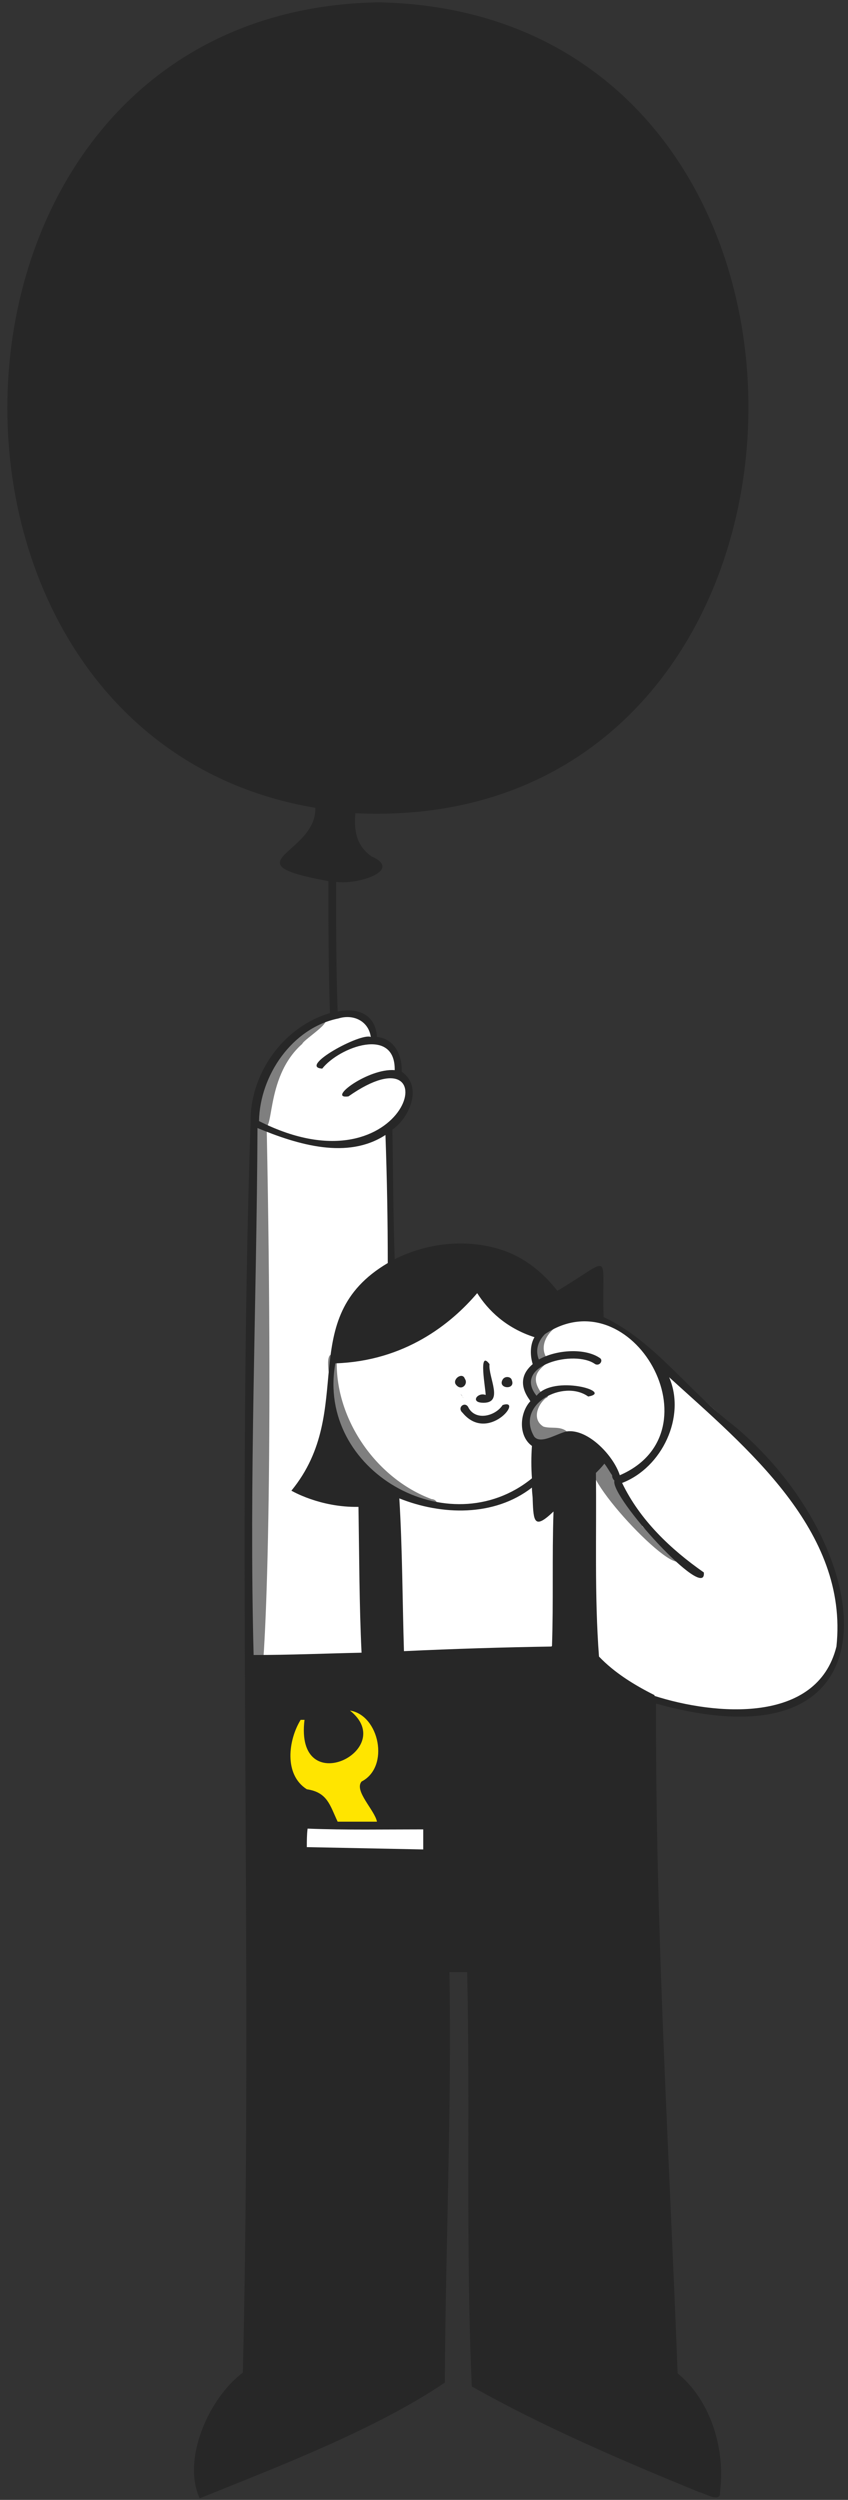 <?xml version="1.0" encoding="utf-8"?>
<!-- Generator: Adobe Illustrator 28.3.0, SVG Export Plug-In . SVG Version: 6.00 Build 0)  -->
<svg version="1.1" id="Layer_1" xmlns="http://www.w3.org/2000/svg" xmlns:xlink="http://www.w3.org/1999/xlink" x="0px" y="0px"
	 viewBox="0 0 110 324" style="enable-background:new 0 0 110 324;" xml:space="preserve">
<rect x="0" y="0" width="110" height="324" fill="#333333" stroke="none"/>
<style type="text/css">
	.st0{fill:#FFE500;}
	.st1{fill:#FFFFFF;}
	.st2{fill:#7F7F7F;}
	.st3{fill:#272727;}
</style>
<g>
	<g>
		<path class="st0" d="M51.1,229.5c1.7-2-1-6.7-5.3-9.4c-2.7-2.5-6.7,1.2-4.7,3.8c-0.1,0-0.1,0-0.2,0.1c-1.1-3.7-6.6-3.4-5.7,0.4
			c0,3.5,2.2,10.8,5.4,10.6C44.7,238.8,55.2,236.4,51.1,229.5z"/>
		<g>
			<path class="st1" d="M106.9,201.1c-3.5-8-10.1-14.9-16.7-20.6c-0.1,0-1.1-0.7-1.2-0.7c-4.8-4.2-9.1-11.5-16.5-8.3
				c-1.2-10.7-18.6-6.1-22.2-6.3c1.1,0.1,0.4-6.6,0.3-8.5c0-4.7-0.1-8-0.3-10.5c2.8-1.8,4.1-4.8,1.2-6.8c0.9-1.9-0.6-4.4-2.8-4.3
				c-0.4-9.6-16.7,0.8-15.5,9.8c0,0-0.5,70.7-0.5,70.7c0,2.8,3.6,1.1,5.4-0.1c1.2,0.6,2.6,1.4,3.5,0.4c1.6,1.5,4.4,1.5,5.9-0.7
				c1.4,0.5,2.7,0,4.4-0.4c14.6,5.7,26-0.3,22.7-17.1c0.7-3.5-0.6-5.6-2.7-6.1c1.2-1.8,2-3.9,2.3-5.9c0.7,1,1.4,2,2.2,2.9
				c-0.9,1.4-0.3,3.3,0.1,4.8c0.8,7.2-4.5,16.9,1.4,22.4C89.5,226.6,117.2,224.3,106.9,201.1z M60,181C60,181.1,60,181.1,60,181
				C59.8,180.8,59.6,180.4,60,181z M60.1,181.2C60.1,181.2,60.1,181.2,60.1,181.2C60,181.1,60,181,60.1,181.2z M59.7,181.5
				C59.7,181.5,59.7,181.5,59.7,181.5C59.7,181.5,59.7,181.5,59.7,181.5z"/>
			<path class="st1" d="M54.6,236.5c-5.1,0.3-9.3,0.1-14.4,0.1c-3.9,0.1-3.9,6.2,0,6.1c5.1,0,10.3-0.5,15.4-0.8
				C59.5,241.7,58.5,236.3,54.6,236.5z"/>
		</g>
		<g>
			<path class="st2" d="M41.4,132c-4.2,3.1-8.6,8-8.1,13.7c-2.8,106.5,3.1,90.7,1.3,0.7c0.1,0-0.8-0.5-0.7-0.6c1.9,2,0.2-6,5.3-10.5
				C39.5,134.6,44.1,131.9,41.4,132z"/>
			<path class="st2" d="M56,194.3c-7.3-2.7-12.7-10.6-12.3-18.4c-2.2-1.9-0.6,4.6-0.3,5.7c-0.6,6.1,7.3,12.6,12.7,13.8
				C57.1,195.5,56.8,194.3,56,194.3z"/>
			<path class="st2" d="M73.5,185.5c-0.9-0.7-2-0.3-3-0.6c-1.5-0.9-0.8-2.8,0.3-3.7c0.7-0.2,0-1.3-0.6-0.7c-2.3-3.2,2-3.6,0.6-4.7
				c-0.8-1.5,0.3-3.2,1.5-3.9c0.6-2.9-4,2.2-2.7,3.8c-0.5,0.2-0.5,0.7-0.1,0.9c-1.3,1.2-1.2,3.3-0.1,4.7c-1.4,1.8-1.9,6,1.1,6.1
				c0.5,0.4,1.6,0.4,1.4-0.4c0.3-0.2,0.9,0.1,1.1-0.3c0.4,0.3,0.4,1,0.5,1.5c-0.2,1,1.3,0.9,1-0.1C74.5,187,74.3,186.1,73.5,185.5z"
				/>
			<path class="st2" d="M88.3,201.7c-1.8-1.2-3.5-2.4-5-3.9c0.3-0.2,0.2-0.6,0-0.8h0.1c-2.4-2.3-3.1-5.7-5.2-8.2
				c-0.5-0.6-2.1-1-1.4,0.2c-0.2,0.2,0,0.5,0.1,0.7C75.1,191.5,88.7,205.7,88.3,201.7z"/>
		</g>
		<g>
			<path class="st3" d="M62.5,181.8c3,0.2,0.8-3.3,1-5c-1.5-2-0.5,3.2-0.5,4C62,180.4,61,181.7,62.5,181.8z"/>
			<path class="st3" d="M66.4,178.9c-0.1-0.5-0.9-0.6-1.2-0.1C64.5,180,66.9,180.2,66.4,178.9z"/>
			<path class="st3" d="M65.2,182.1c-0.9,1.4-3.4,2.1-4.4,0.4c-0.4-1-1.6-0.1-0.8,0.6C63.3,187.1,68,181.2,65.2,182.1z"/>
			<path class="st3" d="M60.3,178.7c-0.3-0.9-1.6,0-1.2,0.7C59.8,180.4,60.8,179.4,60.3,178.7z"/>
			<path class="st3" d="M95.1,184.7c-5.8-4.4-10.2-10.9-16.8-14c-0.3-8.6,1.4-7.8-6-3.4c-1.8-2.3-4.1-4.2-6.9-5.2c0,0,0,0,0,0
				c-4.6-1.6-9.8-1.1-14.2,1.1c-0.2-5.6-0.2-11.2-0.3-16.8c2.2-1.5,4-5.6,1.2-7.5c0.1-2.2-1-4.3-3.2-4.5c-0.2-3.1-2.7-3.8-5.1-3.3
				c-0.2-5.5-0.2-11.2-0.2-16.8c2.8,0.4,8.7-1.5,4.6-3.3c-2-1.4-2.3-3.4-2.1-5.6c66.1,3.1,68.8-103.8,3-105.1
				c-61.3,1.1-64.1,95-8.2,104.4c0.2,6-11.5,7.1,1.7,9.5c0,5.6,0,11.4,0.2,17.1c-6.1,1.8-10.4,7.9-10.3,14.2
				c-1.8,53.9,0.3,108-1,162c-4.5,3.4-7.9,11.3-5.6,16.3c9.9-4,22.8-8.9,31.8-15c0.1-17.7,0.9-35.5,0.6-53.2c0.8,0,1.5,0,2.3,0
				c0.4,17.8-0.2,36,0.6,53.7c9.2,5.2,19.5,9.6,29.5,13.7c0.7,0.1,2.8,1.5,2.7,0c0.7-5.4-1.1-11.8-5.5-15.4
				c-1.1-28.9-2.9-57.8-2.8-86.8C118,229.9,113.7,200,95.1,184.7z M70.7,172.9c11.3-7.5,22.7,12.7,9.7,18.3c-0.8-2.5-4-5.9-6.7-5.7
				c-1.2,0.1-3.5,1.8-4.4,0.7c-2.5-4.2,3.8-7.5,7-5.2c3.4-0.6-4.5-2.9-6.7-0.1c-3.2-4,5-6,7.6-4.1c0.6,0.3,1.1-0.5,0.6-0.8
				c-1.9-1.3-5.6-1.1-7.9,0.2C69.4,175,69.8,173.8,70.7,172.9z M68.6,181.3c0.1,0.1,0.1,0.2,0.2,0.3c-1.4,1.5-1.6,4.5,0.2,5.8
				c-0.1,1.4-0.1,2.8,0,4.2c-10.8,8.8-28-1-25.5-14.9c9-0.3,15-5.1,18.4-9.1c1.4,2.2,3.7,4.5,7.4,5.7c0,0,0.1,0,0.1-0.1
				c-0.6,0.9-0.7,2.3-0.3,3.6C67.8,177.9,67.3,179.4,68.6,181.3z M39.8,231.9c-3-1.9-2.4-6.4-0.8-9c0.1,0,0.4,0,0.5,0
				c-1.3,10.6,12.3,3.9,5.9-1.2c3.8,0.6,5.2,7.3,1.5,9.2c-1,1.2,1.7,3.7,2,5.2c-1.7,0-3.4,0-5.1,0C42.8,234,42.5,232.3,39.8,231.9z
				 M54.9,237.1c0,0.9,0,1.7,0,2.6c-5-0.1-10-0.2-15.1-0.3c0-0.8,0-1.6,0.1-2.4C44.9,237.2,49.9,237.1,54.9,237.1z M69.1,194.4
				c0.1,2.8,0.2,3.9,2.7,1.5c-0.2,5.9,0,11.7-0.2,17.5c-6.4,0.1-12.8,0.3-19.2,0.6c-0.2-6.6-0.2-13.2-0.6-19.8
				c5.5,2.2,12.3,2.4,17.2-1.4C69,193.4,69.1,193.9,69.1,194.4z M37.8,193.2c0,0,3.7,2.2,8.7,2.1c0.1,6.3,0.1,12.7,0.4,18.9
				c-4.7,0.1-9.3,0.3-14,0.3c-0.6-22.8,0.4-45.6,0.5-68.3c5.3,2.2,11.7,4.1,16.6,0.9c0.2,5.6,0.3,11.1,0.3,16.6
				C38.1,170.9,46.4,182.7,37.8,193.2z M43.9,132c1.9-0.6,3.9,0.3,4.2,2.4c-1.3-0.6-9.5,3.9-6.3,4.1c2.2-2.8,9.5-5.5,9.4,0.2
				c-3.4-0.3-8.9,3.8-6,3.4c13.4-9.4,8,13.1-11.6,3.2C33.7,139.4,37.9,133.2,43.9,132z M108.5,213.4c-2.5,10.1-15.8,8.9-23.6,6.4
				c0,0,0-0.1,0-0.1c-2.6-1.3-5.2-2.9-7.2-5c-0.6-7.9-0.3-15.9-0.4-23.8c0.4-0.4,0.7-0.7,1.1-1.2c0.4,0.5,0.7,1.1,1,1.5
				c0,0.3,0.1,0.5,0.3,0.7c-0.6,2.1,12,15.9,11.6,11.9c-4.3-3-8.3-6.8-10.6-11.6c5.2-2,8.3-8.6,6.1-13.7
				C96.8,187.6,110.1,198.4,108.5,213.4z"/>
		</g>
	</g>
</g>
</svg>
